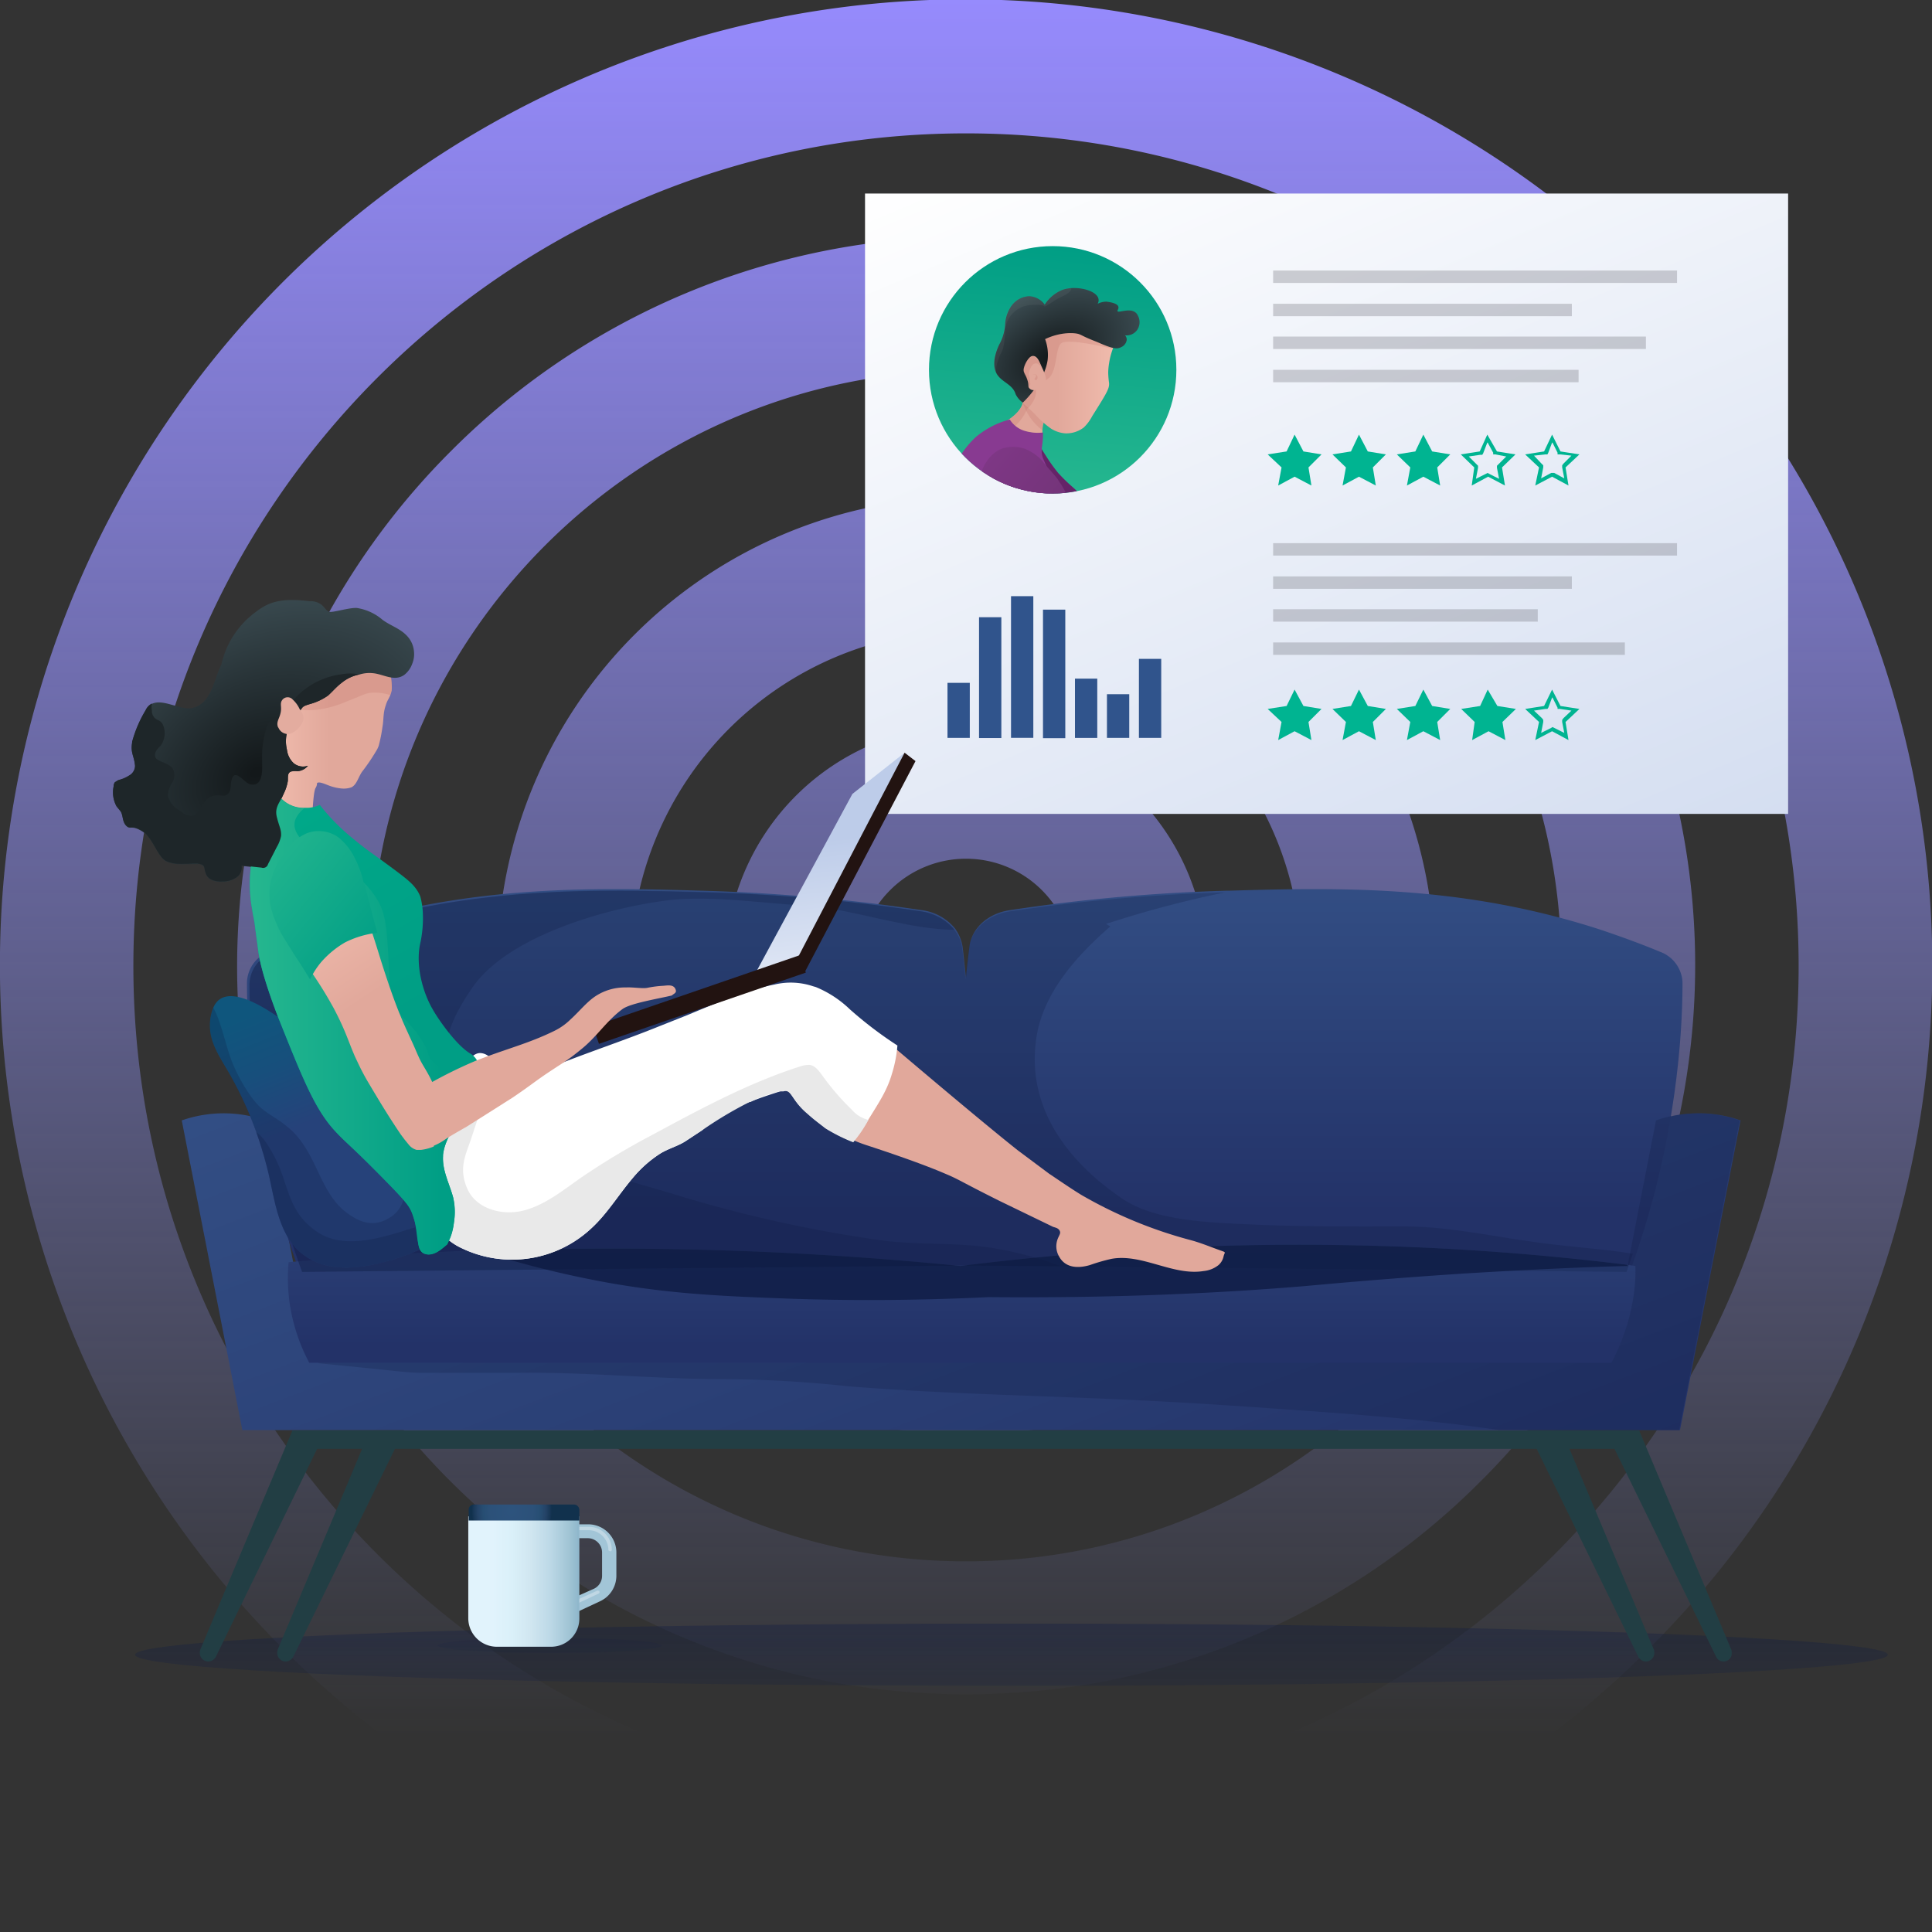 <svg xmlns="http://www.w3.org/2000/svg" xmlns:xlink="http://www.w3.org/1999/xlink" width="459.2" height="459.2" viewBox="0 0 459.2 459.2"><rect x="0" y="0" width="459.2" height="459.2" fill="#333333" stroke="none"/><defs><style>.e04a47b5-bfd3-4a95-a211-eae4ed3af298{fill:none;}.f51f2b50-7c68-4118-ac50-2b7bdf93f431{fill:url(#abacd39f-cd7d-460f-a335-b9b111c2d040);}.a59f9795-b938-49d2-8ac1-da5e575b3c3d{opacity:0.5;fill:url(#b75ba5ad-c834-4df1-abe7-142f01673289);}.a48013ca-a6f1-4686-bd1b-e5dce35b2913,.a59f9795-b938-49d2-8ac1-da5e575b3c3d,.a932196c-68d2-4c61-a0ba-85fffa6a9dc7,.aa7dd8f9-1630-463e-90db-5df0388fdea1,.aac8f242-9628-4b82-8f3c-c68d6fd7e16f,.ab57dc2d-20eb-4aa9-bdb7-908e08c8f2ec{isolation:isolate;}.ab57dc2d-20eb-4aa9-bdb7-908e08c8f2ec{opacity:0.2;fill:url(#a203fb33-1c53-4601-a376-21e8263f3186);}.ea6a700a-5bf3-42b5-a435-590ede52560f{fill:url(#eb7e5ee6-1d6e-42b5-8c53-5d322fb6751d);}.fca78966-f1ba-45d8-acd4-550ae81b167d{fill:url(#b38c9b38-aa10-40bd-a149-b3c1902d55ae);}.fa21289d-b9cd-43cb-a02d-aeb382da397b{clip-path:url(#b8672551-71bf-4342-96fe-b3023861a831);}.aac8f242-9628-4b82-8f3c-c68d6fd7e16f,.af0656b9-dbf9-4af4-a0cf-511073dcda01{fill:#652468;}.a0fd4342-ee7a-4217-ad48-b8b425f86196{fill:url(#eb70a4dd-a4ec-421b-8be3-2821a4889403);}.a48013ca-a6f1-4686-bd1b-e5dce35b2913{fill:#bb665c;opacity:0.2;}.ac0afa84-9a28-4fad-ab44-f83c644f4562{fill:url(#ab2e941b-f391-4399-830e-29391012fde9);}.aac8f242-9628-4b82-8f3c-c68d6fd7e16f{opacity:0.56;}.b9de80f3-5486-4e03-b7ab-f4da46647a6d{fill:url(#aa995e76-bd5c-462e-a0ca-f85adc6709f9);}.b1f07787-2ce5-4db7-865a-2e93d992732e{fill:url(#a08cf561-71c9-4047-bf2f-452bf11b6209);}.abfbb781-6ca2-43f9-9010-ed47f48784b5{fill:url(#f44d76c9-14e3-4e3d-9d23-a6771a1f86ca);}.aed5602e-062d-465e-9986-9f81d27b0965{opacity:0.05;}.baa53ba1-49ce-4505-aea0-d47137053222{fill:#fff;}.ebda7dde-0c16-4f15-a0bd-1aeaa2e15b84{fill:#e1a89b;}.b88012e6-fd38-4a97-9667-dab3768ec1c0{opacity:0.31;}.a26bd6f8-4572-4af7-bce6-00e9538dd32c{fill:#6a6b73;}.ec3792f7-d271-43df-9431-07777704a10d{fill:#00b491;}.b2971f25-2673-4430-8537-a8014768a217{fill:#30548c;}.e6195b3b-6afe-4850-ba08-81df5f586956{fill:url(#bec3cf21-5d0c-41f3-aab6-03bde764f89b);}.b5eb2580-5cf3-4f87-a2a5-88305e98a414{fill:url(#f3eacb32-528a-48fd-907c-50bccdc71d32);}.a932196c-68d2-4c61-a0ba-85fffa6a9dc7,.aa7dd8f9-1630-463e-90db-5df0388fdea1{fill:#0e1b42;}.aa7dd8f9-1630-463e-90db-5df0388fdea1{opacity:0.24;}.f6f8fd50-05ba-4905-85af-bfddccd6d9c9{fill:url(#b5f60d59-30dc-4a7e-a13e-84764b0108e4);}.a932196c-68d2-4c61-a0ba-85fffa6a9dc7{opacity:0.77;}.f798e3a4-b6a7-4c7b-a166-6525521bd8a3{fill:#223e44;}.fd2f5fbe-62e4-4b24-ae74-62b86640a9ef{fill:url(#aebdcdde-b05d-46f6-8c4e-061a0781c474);}.bb566492-cfee-43ff-92bf-44da06bcf089{fill:url(#e31aed8f-ec4e-417a-a01c-7a485290d4ba);}.a3c54e8e-3fe6-44a1-b496-94f75da6ead3{fill:#e9e9e9;}.fff0e857-f1e3-4ccc-badf-54a1153a5bd2{fill:url(#a222848c-8742-4c3c-a256-f7e33d162518);}.a69d00c3-fdb3-4f36-99a4-fbf8ba69d22a{fill:#221311;}.ff6e1fda-1ad9-4713-970d-1f5ff8c9d2a3{fill:url(#a0928997-e77a-4c8a-a089-f6f9449e248b);}.e63d63d4-4a9f-44e5-a747-c94628903f6a{fill:url(#f518b118-dbe0-41e7-8459-19c5339aad23);}.a8eac412-d0b9-4ad8-aedb-66ba42587d3d{fill:url(#e64ed93d-a8f5-464a-bddf-fc2315ab386a);}.a142839a-bfe7-4a31-adc1-4e2188db598e{fill:url(#abdd419d-70b7-4205-b942-7c9cdc777329);}.a6e44b28-1d94-4aca-894c-02da2d861e16{fill:url(#ab446ed3-3c26-4fe3-8856-f68951e3de74);}.a15aa792-b8de-4efe-82d7-645e36a11f28{fill:url(#e412c4be-880b-44c1-8ee3-7b237779af72);}.b77b3b31-e306-4de4-8145-2b2a7fedb487{fill:#1e2629;}.ec6805e8-da1d-4197-8239-7167db701df1{fill:#e3ac9f;}.f75177cf-10a3-42d4-9d0c-968b97bf13f8{fill:#a2c5d7;}.bcb50d9e-ed26-441f-8c86-5cb0026069f3{opacity:0.32;}.b423046c-b6fa-400e-acb5-7713b3657587{fill:url(#ab944f55-7ef5-49e5-bcbc-826f273df0b7);}.e6475116-29e6-423d-a279-f554107c8baa{fill:url(#e1f28255-5769-4889-a9d6-b6f2f95e006d);}</style><linearGradient id="abacd39f-cd7d-460f-a335-b9b111c2d040" x1="229.59" y1="-8.67" x2="229.59" y2="412.74" gradientUnits="userSpaceOnUse"><stop offset="0.01" stop-color="#978bff"/><stop offset="1" stop-color="#97a1ff" stop-opacity="0"/></linearGradient><linearGradient id="b75ba5ad-c834-4df1-abe7-142f01673289" x1="240.45" y1="370" x2="240.45" y2="422.67" gradientUnits="userSpaceOnUse"><stop offset="0" stop-color="#0e1b42"/><stop offset="1" stop-color="#0e1b42" stop-opacity="0"/></linearGradient><linearGradient id="a203fb33-1c53-4601-a376-21e8263f3186" x1="130.73" y1="-2464.74" x2="130.73" y2="-2481.78" gradientTransform="matrix(1, 0, 0, -1, 0, -2081.33)" xlink:href="#b75ba5ad-c834-4df1-abe7-142f01673289"/><linearGradient id="eb7e5ee6-1d6e-42b5-8c53-5d322fb6751d" x1="271.98" y1="-2098.13" x2="405.18" y2="-2414.82" gradientTransform="matrix(1, 0, 0, -1, 0, -2081.33)" gradientUnits="userSpaceOnUse"><stop offset="0" stop-color="#fff"/><stop offset="1" stop-color="#bdcce9"/></linearGradient><linearGradient id="b38c9b38-aa10-40bd-a149-b3c1902d55ae" x1="247.72" y1="-2198.59" x2="252.71" y2="-2139.94" gradientTransform="matrix(1, 0, 0, -1, 0, -2081.33)" gradientUnits="userSpaceOnUse"><stop offset="0" stop-color="#26b78f"/><stop offset="1" stop-color="#009e85"/></linearGradient><clipPath id="b8672551-71bf-4342-96fe-b3023861a831"><circle class="e04a47b5-bfd3-4a95-a211-eae4ed3af298" cx="250.2" cy="87.9" r="29.4"/></clipPath><linearGradient id="eb70a4dd-a4ec-421b-8be3-2821a4889403" x1="251.17" y1="-2188.06" x2="244.46" y2="-2180.83" gradientTransform="matrix(1, 0, 0, -1, 0, -2081.33)" gradientUnits="userSpaceOnUse"><stop offset="0.01" stop-color="#f8c5b6"/><stop offset="0.52" stop-color="#e1a89b"/></linearGradient><linearGradient id="ab2e941b-f391-4399-830e-29391012fde9" x1="231.17" y1="-2241.62" x2="239.14" y2="-2193.82" gradientTransform="matrix(1, 0, 0, -1, 0, -2081.33)" gradientUnits="userSpaceOnUse"><stop offset="0" stop-color="#6d3271"/><stop offset="1" stop-color="#883a91"/></linearGradient><linearGradient id="aa995e76-bd5c-462e-a0ca-f85adc6709f9" x1="272.71" y1="-2169.28" x2="231.39" y2="-2169.28" xlink:href="#eb70a4dd-a4ec-421b-8be3-2821a4889403"/><linearGradient id="a08cf561-71c9-4047-bf2f-452bf11b6209" x1="257.95" y1="-2213.97" x2="218.41" y2="-2179.74" xlink:href="#ab2e941b-f391-4399-830e-29391012fde9"/><radialGradient id="f44d76c9-14e3-4e3d-9d23-a6771a1f86ca" cx="1122.41" cy="-371.16" r="15.56" gradientTransform="matrix(0.51, 0.86, 1.35, -0.8, 178.7, -1177.54)" gradientUnits="userSpaceOnUse"><stop offset="0.02" stop-color="#13181a"/><stop offset="1" stop-color="#3c4d53"/></radialGradient><linearGradient id="bec3cf21-5d0c-41f3-aab6-03bde764f89b" x1="272.11" y1="-2479.68" x2="196.59" y2="-2282.45" gradientTransform="matrix(1, 0, 0, -1, 0, -2081.33)" gradientUnits="userSpaceOnUse"><stop offset="0" stop-color="#233268"/><stop offset="1" stop-color="#334f85"/></linearGradient><linearGradient id="f3eacb32-528a-48fd-907c-50bccdc71d32" x1="229.28" y1="-2387.5" x2="229.28" y2="-2288.28" gradientTransform="matrix(1, 0, 0, -1, 0, -2081.33)" gradientUnits="userSpaceOnUse"><stop offset="0.18" stop-color="#233268"/><stop offset="1" stop-color="#334f85"/></linearGradient><linearGradient id="b5f60d59-30dc-4a7e-a13e-84764b0108e4" x1="228.59" y1="-2401.39" x2="228.59" y2="-2346.72" xlink:href="#bec3cf21-5d0c-41f3-aab6-03bde764f89b"/><linearGradient id="aebdcdde-b05d-46f6-8c4e-061a0781c474" x1="78.13" y1="-2346.31" x2="67.03" y2="-2318.9" gradientTransform="matrix(1, 0, 0, -1, 0, -2081.33)" gradientUnits="userSpaceOnUse"><stop offset="0" stop-color="#26427a"/><stop offset="0.52" stop-color="#174f7c"/><stop offset="0.99" stop-color="#0f567d"/></linearGradient><linearGradient id="e31aed8f-ec4e-417a-a01c-7a485290d4ba" x1="-726.36" y1="-2963.01" x2="-728.85" y2="-2967.31" gradientTransform="translate(-136.2 -2081.3) rotate(180)" gradientUnits="userSpaceOnUse"><stop offset="0.42" stop-color="#e1a89b"/><stop offset="0.99" stop-color="#f8c5b6"/></linearGradient><linearGradient id="a222848c-8742-4c3c-a256-f7e33d162518" x1="-3455.48" y1="-1871.53" x2="-3458.12" y2="-1811.38" gradientTransform="matrix(1, -0.06, -0.06, -1, 3545.27, -1819.3)" xlink:href="#eb7e5ee6-1d6e-42b5-8c53-5d322fb6751d"/><linearGradient id="a0928997-e77a-4c8a-a089-f6f9449e248b" x1="-229.26" y1="-2257.63" x2="-193.95" y2="-2257.63" xlink:href="#e31aed8f-ec4e-417a-a01c-7a485290d4ba"/><radialGradient id="f518b118-dbe0-41e7-8459-19c5339aad23" cx="-2170.68" cy="-3481.78" r="57.95" gradientTransform="matrix(0.86, -0.5, -0.35, -0.61, 709.24, -3025.67)" xlink:href="#f44d76c9-14e3-4e3d-9d23-a6771a1f86ca"/><linearGradient id="e64ed93d-a8f5-464a-bddf-fc2315ab386a" x1="61.61" y1="-2275.06" x2="96.64" y2="-2334.56" gradientTransform="matrix(1, 0, 0, -1, 0, -2081.33)" gradientUnits="userSpaceOnUse"><stop offset="0" stop-color="#00a989"/><stop offset="0.85" stop-color="#009e85"/></linearGradient><linearGradient id="abdd419d-70b7-4205-b942-7c9cdc777329" x1="-1160.65" y1="-2324.58" x2="-1106.78" y2="-2324.58" gradientTransform="matrix(1, 0, 0, -1, 1220.02, -2081.33)" gradientUnits="userSpaceOnUse"><stop offset="0" stop-color="#26b78f"/><stop offset="0.85" stop-color="#009e85"/></linearGradient><linearGradient id="ab446ed3-3c26-4fe3-8856-f68951e3de74" x1="103.72" y1="-2342.13" x2="65.96" y2="-2285.05" gradientTransform="matrix(1, 0, 0, -1, 0, -2081.33)" xlink:href="#e31aed8f-ec4e-417a-a01c-7a485290d4ba"/><linearGradient id="e412c4be-880b-44c1-8ee3-7b237779af72" x1="59.13" y1="-2282.5" x2="96.28" y2="-2313.01" gradientTransform="matrix(1, 0, 0, -1, 0, -2081.33)" xlink:href="#abdd419d-70b7-4205-b942-7c9cdc777329"/><linearGradient id="ab944f55-7ef5-49e5-bcbc-826f273df0b7" x1="117.06" y1="4006.67" x2="137.35" y2="4006.67" gradientTransform="translate(0 -3630.7)" gradientUnits="userSpaceOnUse"><stop offset="0" stop-color="#e1f3fc"/><stop offset="0.23" stop-color="#daf0f9"/><stop offset="0.45" stop-color="#d0e6f0"/><stop offset="0.67" stop-color="#bdd9e7"/><stop offset="0.88" stop-color="#a3c6d6"/><stop offset="1" stop-color="#90b8cc"/></linearGradient><radialGradient id="e1f28255-5769-4889-a9d6-b6f2f95e006d" cx="121.64" cy="3416.58" r="9.51" gradientTransform="translate(0 -3364.9) scale(1 1.09)" gradientUnits="userSpaceOnUse"><stop offset="0" stop-color="#2d537d"/><stop offset="0.53" stop-color="#2c5179"/><stop offset="0.71" stop-color="#274e73"/><stop offset="0.85" stop-color="#244367"/><stop offset="0.96" stop-color="#183756"/><stop offset="1" stop-color="#11314d"/></radialGradient></defs><g id="f7aba6f1-01f2-461b-a794-b5f942264a69" data-name="Layer 2"><g id="ab59e910-6836-4f64-8d76-305609759a3d" data-name="Layer 1"><path class="f51f2b50-7c68-4118-ac50-2b7bdf93f431" d="M229.6,402.7A173,173,0,0,1,107.2,107.2,173.1,173.1,0,1,1,352,352,172,172,0,0,1,229.6,402.7Zm0-314.6c-78,0-141.5,63.5-141.5,141.5s63.5,141.5,141.5,141.5,141.5-63.5,141.5-141.5S307.6,88.1,229.6,88.1Zm0,371.1A229.8,229.8,0,0,1,18,140.2a229.5,229.5,0,0,1,373.9-73,229.3,229.3,0,0,1,0,324.7,228.9,228.9,0,0,1-162.3,67.3Zm0-427.5c-109.1,0-197.9,88.8-197.9,197.9s88.8,197.9,197.9,197.9,197.9-88.8,197.9-197.9S338.7,31.7,229.6,31.7Zm0,309.3A111.4,111.4,0,1,1,341,229.6,111.6,111.6,0,0,1,229.6,341Zm0-191.1a79.7,79.7,0,1,0,79.7,79.7A79.7,79.7,0,0,0,229.6,149.9Zm0,136.9a57.2,57.2,0,1,1,57.2-57.2A57.3,57.3,0,0,1,229.6,286.8Zm0-82.7a25.5,25.5,0,1,0,25.5,25.5A25.5,25.5,0,0,0,229.6,204.1Z"/><ellipse class="a59f9795-b938-49d2-8ac1-da5e575b3c3d" cx="240.4" cy="393.3" rx="208.3" ry="7.4"/><g id="f53d23bf-eb41-466c-91b5-9a88f6057419" data-name="a41a0164-5a36-478d-8723-ef83f1b9814d"><g id="a834a8d5-2bf2-4733-8fbd-88e866be6242" data-name="b21da93d-69f1-4a1d-bf4d-48c754f95ef2"><ellipse class="ab57dc2d-20eb-4aa9-bdb7-908e08c8f2ec" cx="130.7" cy="391.1" rx="26.6" ry="1.8"/><rect class="ea6a700a-5bf3-42b5-a435-590ede52560f" x="205.6" y="46" width="219.4" height="147.45"/><circle class="fca78966-f1ba-45d8-acd4-550ae81b167d" cx="250.2" cy="87.9" r="29.4"/><g class="fa21289d-b9cd-43cb-a02d-aeb382da397b"><path class="af0656b9-dbf9-4af4-a0cf-511073dcda01" d="M239.2,122.4a10.3,10.3,0,0,1-3.3-5.1,12.2,12.2,0,0,1-.1-3.3v-.2h0a9.4,9.4,0,0,1,.7-2.2c.5-.9,6.3-8.4,9.7-6.9.6.3.4.6,2.5,3.8a38.9,38.9,0,0,0,2.8,3.9,39.8,39.8,0,0,0,3.6,3.5,53.9,53.9,0,0,1,4,4.1,21.5,21.5,0,0,0-1.8,2.4c-.5.9-1,1.8-1.4,2.7l-2.7,5.3C251.9,129.9,243.8,126.9,239.2,122.4Z"/><path class="a0fd4342-ee7a-4217-ad48-b8b425f86196" d="M243.1,95.5s0,3-6.4,5.9l11.1,1.9a7.7,7.7,0,0,1,.3-3,4.2,4.2,0,0,1,1.2-2.4,3.5,3.5,0,0,1,2.3-.9Z"/><path class="a48013ca-a6f1-4686-bd1b-e5dce35b2913" d="M243.1,95.5v.2a13.5,13.5,0,0,0,4.7,6.6,6.4,6.4,0,0,1,.3-2,4.2,4.2,0,0,1,1.2-2.4,3.5,3.5,0,0,1,2.3-.9Z"/><path class="a48013ca-a6f1-4686-bd1b-e5dce35b2913" d="M239.4,100l1.3,1.8a12.7,12.7,0,0,0,3.9-5.8.4.4,0,0,0,.1-.3l-1.6-.2S243.1,97.6,239.4,100Z"/><path class="ac0afa84-9a28-4fad-ab44-f83c644f4562" d="M247.9,102.8a10.7,10.7,0,0,1-4.7-.5,6.3,6.3,0,0,1-3.2-2.6,20.9,20.9,0,0,0-8.1,4.2,22.7,22.7,0,0,0-3.7,4.5,4.4,4.4,0,0,0-.5.9,87.9,87.9,0,0,0-6.2,14.5,183,183,0,0,0-4.1,20.6c-2.1,19.3-.6,36.2,2.4,36.6a8.4,8.4,0,0,0,3.7-1.4l2.3-1.3c2.9-1.4,3.8-1.1,7.9-2.4a27,27,0,0,0,9-4.4,11.1,11.1,0,0,0,3.9-5.2c.6-2.1.3-3.6-.2-6.2,0,0-.9-6.1-1.4-12.6a33,33,0,0,1,0-7.7,23.4,23.4,0,0,1,2.1-6.3l1-1.8c1.5-2.7,1.7-9.8,1.7-9.8a60.5,60.5,0,0,0-.3-6.5,10.6,10.6,0,0,0-.2-2.3c-.4-3.1-1.9-4-1.7-6.3,0-.4.1-.8.2-1.7A22,22,0,0,0,247.9,102.8Z"/><path class="aac8f242-9628-4b82-8f3c-c68d6fd7e16f" d="M240.4,173.2a11.4,11.4,0,0,0,6.2-6.9,10.9,10.9,0,0,0-.2-6.2s-.9-6.1-1.4-12.6a33,33,0,0,1,0-7.7,23.4,23.4,0,0,1,2.1-6.3l1-1.8a14.9,14.9,0,0,0,1.6-7.2l-.2-2s-12.2-9-12.2-13.2c0-.2,0-.9-.2-1s-2.4,4.9-4,9.2a30.8,30.8,0,0,0,3.6,12.9c2.1,3.9,3.5,4.5,4.6,7.6,2,5.4-1,9.5-1.5,15.9A103.8,103.8,0,0,0,240.4,173.2Z"/><path class="b9de80f3-5486-4e03-b7ab-f4da46647a6d" d="M263.6,86.4a14.9,14.9,0,0,0-.2,2.1,19.5,19.5,0,0,0,.2,2.5c.1,1.3-.4,2.2-4,7.9a10.5,10.5,0,0,1-2,2.7,6.8,6.8,0,0,1-4.4,1.4,7.3,7.3,0,0,1-3.5-1.2,22.8,22.8,0,0,1-3.3-2.9,23,23,0,0,0-2.8-2.6c-3.1-2.9-3-8.3-3-9,0-7.6,7.7-15.2,12.9-14.4.6.1,2.3,1.2,5.9,3.3s1.7,1.4,4.6,3.3a1.8,1.8,0,0,1,.8.7C265.5,81.4,264.1,82.9,263.6,86.4Z"/><path class="a48013ca-a6f1-4686-bd1b-e5dce35b2913" d="M250.6,138.8c-.1-1.9,1.3-3,4.1-7,1.6-2.3,2.8-4.3,3.5-5.5l-4.3-7.3a14,14,0,0,1-1-1.6L237.5,124l2.5,3.8c1.9,2.8,3.8,5.6,5.8,8.3s3.9,5.4,6.1,8,2.2,2.6,3.4,3.8l1.7,1.9,1.9,1.7.8.7a5.7,5.7,0,0,0,5.3,1.3h.1a8.8,8.8,0,0,1-3.6-1c-3-1.5-3.2-3.6-7-8.4S250.7,140.4,250.6,138.8Z"/><path class="b1f07787-2ce5-4db7-865a-2e93d992732e" d="M246.1,136.7a110.6,110.6,0,0,1-7.7-9c-1.1-1.5-2-3-2-3s-.5-.9-.9-1.4a24,24,0,0,1-2.7-5.3c-.9-3.7,1-9.7,5.4-11.4a9.2,9.2,0,0,1,5.2,0,11.3,11.3,0,0,1,3.6,2.2,10.7,10.7,0,0,1,1.4,1.6c.1.1,2.5,2.8,3,3.5l.5.8.3.4,1.5,2.6c.6,1,2.2,3.9,4.3,8a30,30,0,0,1-11.9,11Z"/><path class="a48013ca-a6f1-4686-bd1b-e5dce35b2913" d="M264.5,82.9h.1l-13-6.3-7.3,6.1-3.6,6.5c.2,2.1.8,5.2,2.9,7.2l.7.6h.1c2.8-3.1,1.6-5.2,1.6-5.2a12,12,0,0,0,3.1-1.8c2.2-1.6,1.7-6.9,3-8.3S262.2,82.4,264.5,82.9Z"/><path class="abfbb781-6ca2-43f9-9010-ed47f48784b5" d="M260.8,81.3c-3.6-1.4-3.5-1.6-4.4-1.9s-4.2-.6-8,1.2a10.8,10.8,0,0,1,.6,5c-.8,5.4-5.9,10.1-5.9,10.1a5.5,5.5,0,0,1-1.7-2c-1-3.4-5.8-2.8-5-8.5a12.8,12.8,0,0,1,1.1-3.3,11.6,11.6,0,0,0,1.4-4.8c0-1.6,1.1-6.4,5.7-6.7a4.9,4.9,0,0,1,3.7,2,9,9,0,0,1,4.2-3.5c3.5-1.3,9.9.4,8.4,3.3a4.6,4.6,0,0,1,2.1-.5c.7.1,3.5.4,2.7,1.9s3.6-1.3,4.8,1.5a3.3,3.3,0,0,1-.2,3.3,3.1,3.1,0,0,1-2.9,1.3,1.5,1.5,0,0,1,.4,1.1,2.2,2.2,0,0,1-1.3,1.7C265.4,83.1,264.2,82.8,260.8,81.3Z"/><g class="aed5602e-062d-465e-9986-9f81d27b0965"><path class="baa53ba1-49ce-4505-aea0-d47137053222" d="M248.8,82.7h0Z"/><path class="baa53ba1-49ce-4505-aea0-d47137053222" d="M236.8,87.3a11.7,11.7,0,0,1,1.1-3.3c.8-1.2,1-4.4,1-5.5a6.5,6.5,0,0,1,6.1-6c2-.1,2.9,0,3.2.3s2.3-1.5,4.4-2.4,3.3-2.8-.2-1.5a9,9,0,0,0-4.2,3.5,4.9,4.9,0,0,0-3.6-2c-4.7.3-5.8,5.1-5.8,6.7a13.2,13.2,0,0,1-1.3,4.8,10.1,10.1,0,0,0-1.2,3.3,5.3,5.3,0,0,0,.5,3.5A6.6,6.6,0,0,1,236.8,87.3Z"/></g><path class="ebda7dde-0c16-4f15-a0bd-1aeaa2e15b84" d="M248.4,91.3c-.7,1.2-2.7,1.8-3.5,1.2s-.2-.7-.7-2.2-.9-1.6-.9-2.4,1.1-3.3,2.2-3.3,1.5,1.3,2.1,2.6S249,90.1,248.4,91.3Z"/><path class="a48013ca-a6f1-4686-bd1b-e5dce35b2913" d="M246,86.4c1-.3,1.9,1.5,1.9,1.5h0l-.3-.6c-.6-1.3-1.2-2.6-2.1-2.6s-2.3,1.8-2.2,3.3.4.9.9,2.4a16.5,16.5,0,0,1,.4,1.7c.7-.3-.1-3.2-.1-3.2S244.9,86.6,246,86.4Z"/><path class="a48013ca-a6f1-4686-bd1b-e5dce35b2913" d="M245.5,88.9h0s.8,0,1,.4.1.2.1.4a.6.6,0,0,1-.1.4.2.2,0,0,1-.2.2c-.1.1-.3,0-.4-.1s.2-.4.3-.7S246.3,89.1,245.5,88.9Z"/></g><g class="b88012e6-fd38-4a97-9667-dab3768ec1c0"><rect class="a26bd6f8-4572-4af7-bce6-00e9538dd32c" x="302.6" y="64.3" width="96" height="2.95"/><rect class="a26bd6f8-4572-4af7-bce6-00e9538dd32c" x="302.6" y="72.2" width="71" height="2.95"/><rect class="a26bd6f8-4572-4af7-bce6-00e9538dd32c" x="302.6" y="80" width="88.6" height="2.95"/><rect class="a26bd6f8-4572-4af7-bce6-00e9538dd32c" x="302.6" y="87.9" width="72.6" height="2.95"/></g><polygon class="ec3792f7-d271-43df-9431-07777704a10d" points="307.7 103.3 309.8 107.3 314.1 108 311 111.1 311.7 115.4 307.7 113.3 303.8 115.4 304.6 111.1 301.3 108 305.8 107.3 307.7 103.3"/><polygon class="ec3792f7-d271-43df-9431-07777704a10d" points="323 103.3 325.1 107.3 329.4 108 326.3 111.1 327 115.4 323 113.3 319.1 115.4 319.9 111.1 316.7 108 321.1 107.3 323 103.3"/><polygon class="ec3792f7-d271-43df-9431-07777704a10d" points="338.3 103.3 340.4 107.3 344.7 108 341.6 111.1 342.3 115.4 338.3 113.3 334.4 115.4 335.2 111.1 332 108 336.4 107.3 338.3 103.3"/><path class="ec3792f7-d271-43df-9431-07777704a10d" d="M353.6,105.2l1.3,2.4v.4h.5l2.6.5-1.9,1.9-.3.3v.5l.5,2.6-2.4-1.2-.3-.2-.4.2-2.4,1.2.5-2.6v-.5l-.3-.3-1.9-1.9,2.7-.4h.5l.2-.3,1-2.6m0-1.9-1.8,4-4.5.7,3.2,3.1-.6,4.3,3.9-2.1,4,2.1-.7-4.3,3.2-3.1-4.4-.7-2.3-4Z"/><path class="ec3792f7-d271-43df-9431-07777704a10d" d="M369,105.2l1.2,2.4v.4h.6l2.7.3-1.9,1.9-.3.4v.5l.5,2.6-2.4-1.3h-.7l-2.4,1.3.5-2.6v-.5l-.4-.4-1.8-1.9,2.7-.3h.5l.2-.4.9-2.4m0-1.9-1.9,4-4.5.7,3.3,3.1-.9,4.3,4-2.1,3.9,2.1-.7-4.3,3.3-3.1-4.5-.7-2-4Z"/><g class="b88012e6-fd38-4a97-9667-dab3768ec1c0"><rect class="a26bd6f8-4572-4af7-bce6-00e9538dd32c" x="302.6" y="129.1" width="96" height="2.95"/><rect class="a26bd6f8-4572-4af7-bce6-00e9538dd32c" x="302.6" y="137" width="71" height="2.95"/><rect class="a26bd6f8-4572-4af7-bce6-00e9538dd32c" x="302.6" y="144.8" width="62.9" height="2.95"/><rect class="a26bd6f8-4572-4af7-bce6-00e9538dd32c" x="302.6" y="152.7" width="83.6" height="2.95"/></g><polygon class="ec3792f7-d271-43df-9431-07777704a10d" points="307.7 163.9 309.8 167.8 314.1 168.5 311 171.6 311.7 175.9 307.7 173.8 303.8 175.9 304.6 171.6 301.3 168.5 305.8 167.8 307.7 163.9"/><polygon class="ec3792f7-d271-43df-9431-07777704a10d" points="323 163.9 325.1 167.8 329.4 168.5 326.3 171.6 327 175.9 323 173.8 319.1 175.9 319.9 171.6 316.7 168.5 321.1 167.8 323 163.9"/><polygon class="ec3792f7-d271-43df-9431-07777704a10d" points="338.3 163.9 340.4 167.8 344.7 168.5 341.6 171.6 342.3 175.9 338.3 173.8 334.4 175.9 335.2 171.6 332 168.5 336.4 167.8 338.3 163.9"/><path class="ec3792f7-d271-43df-9431-07777704a10d" d="M353.6,163.9l-1.8,3.9-4.5.7,3.2,3.1-.6,4.3,3.9-2.1,4,2.1-.7-4.3,3.2-3.1-4.4-.7-2.3-3.9Z"/><path class="ec3792f7-d271-43df-9431-07777704a10d" d="M369,165.8l1.2,2.4v.3h.6l2.7.4-1.9,1.8-.3.4v.5l.5,2.6-2.4-1.2-.4-.2-.3.2-2.4,1.2.5-2.6v-.5l-.3-.4-1.9-1.8,2.7-.4h.5l.2-.3.9-2.4m0-1.9-1.9,3.9-4.5.7,3.3,3.1-.9,4.3,4-2.1,3.9,2.1-.7-4.3,3.3-3.1-4.5-.7-2-3.9Z"/><rect class="b2971f25-2673-4430-8537-a8014768a217" x="240.3" y="141.7" width="5.3" height="33.67"/><rect class="b2971f25-2673-4430-8537-a8014768a217" x="232.7" y="146.7" width="5.3" height="28.72"/><rect class="b2971f25-2673-4430-8537-a8014768a217" x="225.2" y="162.3" width="5.3" height="13.08"/><rect class="b2971f25-2673-4430-8537-a8014768a217" x="247.9" y="144.9" width="5.3" height="30.55"/><rect class="b2971f25-2673-4430-8537-a8014768a217" x="255.5" y="161.3" width="5.3" height="14.09"/><rect class="b2971f25-2673-4430-8537-a8014768a217" x="263.1" y="165" width="5.3" height="10.38"/><rect class="b2971f25-2673-4430-8537-a8014768a217" x="270.7" y="156.6" width="5.3" height="18.78"/><path class="e6195b3b-6afe-4850-ba08-81df5f586956" d="M43.2,266.3l14.4,73.6H399.3l14.4-73.6a29.6,29.6,0,0,0-12.2-1.6,27.8,27.8,0,0,0-7.6,1.6q-5.7,28.5-11.2,56.8H74.2L63.1,266.3a30.2,30.2,0,0,0-19.9,0Z"/><path class="b5eb2580-5cf3-4f87-a2a5-88305e98a414" d="M58.7,233.5q0,6.9.6,14.4a206.8,206.8,0,0,0,11.9,54.4l156-1.4H232l20.3.2,135.1,1.2,1.5-4.3a208.7,208.7,0,0,0,10.4-50.1q.6-7.5.6-14.4a8.1,8.1,0,0,0-5.4-7.3c-3.8-1.6-8.4-3.3-13.7-5.1-32.7-10.7-61.5-10.2-88.7-9.4h-.5a421.2,421.2,0,0,0-51.4,4.6c-5.3.7-9.3,4.3-9.8,8.8-.3,2.4-.6,4.8-.8,7.3-.3-2.5-.5-4.9-.8-7.3a10,10,0,0,0-1.8-4.4,12.2,12.2,0,0,0-8.1-4.4,432.7,432.7,0,0,0-52.1-4.6c-27.3-.8-56.2-1.3-89,9.4-5.3,1.8-10,3.5-13.8,5.1A8,8,0,0,0,58.7,233.5Z"/><path class="aa7dd8f9-1630-463e-90db-5df0388fdea1" d="M413.5,266.3l-14.4,73.6H356.3c-19.1-2.8-38.5-4.1-63.6-5.8-36.7-2.5-60.7-2.2-91.1-4.6a286.1,286.1,0,0,0-29.3-1.7c-16.4,0-32.5-1.7-48.9-1.5H100c-3,0-8.1-.7-13.4-1.2L75.5,324l3.5-.9H382.5l11.1-56.8a29.3,29.3,0,0,1,7.7-1.6A29.8,29.8,0,0,1,413.5,266.3Z"/><path class="f6f8fd50-05ba-4905-85af-bfddccd6d9c9" d="M69.1,311.3a43.9,43.9,0,0,0,4.4,12.6H383a50.3,50.3,0,0,0,3.5-8.3,40.7,40.7,0,0,0,1.3-5,39.9,39.9,0,0,0,.9-9.7l-2.1-.3a630.2,630.2,0,0,0-64.2-4.6,642.9,642.9,0,0,0-94.1,4.9,829.7,829.7,0,0,0-89.2-4.1c-8.5,0-16.8.2-25,.5h-3.3c-14.8.6-28.9,1.5-42.2,2.7A42.1,42.1,0,0,0,69.1,311.3Z"/><path class="a932196c-68d2-4c61-a0ba-85fffa6a9dc7" d="M114.1,297.3a239.4,239.4,0,0,0,31.1,7.7c15.6,2.7,27.5,3.1,43.3,3.7,12.1.4,27.9.5,46.5-.4,33,.3,57.9-1.2,74.9-2.6,7.7-.7,19.8-1.8,37.9-3,16.6-1,30.2-1.6,39.2-1.8l-.4-.3a630.2,630.2,0,0,0-64.2-4.6,642.9,642.9,0,0,0-94.1,4.9,829.7,829.7,0,0,0-89.2-4.1C130.6,296.8,122.3,297,114.1,297.3Z"/><rect class="f798e3a4-b6a7-4c7b-a166-6525521bd8a3" x="70.6" y="340" width="319" height="4.37"/><path class="f798e3a4-b6a7-4c7b-a166-6525521bd8a3" d="M409.7,394.9h0a1.9,1.9,0,0,0,1.9-2,2.2,2.2,0,0,0-.1-.8L389.6,340h-8l26.3,53.8A1.9,1.9,0,0,0,409.7,394.9Z"/><path class="f798e3a4-b6a7-4c7b-a166-6525521bd8a3" d="M391.2,394.9h0a2,2,0,0,0,2-2,2.2,2.2,0,0,0-.1-.8L371.2,340h-8.1l26.3,53.8A2.1,2.1,0,0,0,391.2,394.9Z"/><path class="f798e3a4-b6a7-4c7b-a166-6525521bd8a3" d="M49.5,394.9h0a2,2,0,0,1-2-2,2.2,2.2,0,0,1,.1-.8L69.5,340h8L51.3,393.8A2.1,2.1,0,0,1,49.5,394.9Z"/><path class="f798e3a4-b6a7-4c7b-a166-6525521bd8a3" d="M67.9,394.9h0a2,2,0,0,1-2-2,2.2,2.2,0,0,1,.1-.8L87.9,340H96L69.7,393.8A2.1,2.1,0,0,1,67.9,394.9Z"/><path class="aa7dd8f9-1630-463e-90db-5df0388fdea1" d="M59.3,233.8c0,4.6.2,9.3.6,14.3a206.2,206.2,0,0,0,11.9,54.2l155.3-1.5h4.8l154.7,1.5,1.5-4.3c-7.9-1.3-16.3-1.7-24.1-2.9-10.2-1.4-19.9-3.6-30.5-3.6s-22.9.1-34.4-.4-24.5-.8-32.5-6.3c-14.2-9.7-22.8-22.9-20.2-38.6,1.7-10.2,9.3-18.9,17.5-26l-1-.6a256.6,256.6,0,0,1,28.3-7.5,436.8,436.8,0,0,0-51.1,4.5c-5.3.8-9.3,4.3-9.8,8.8-.3,2.3-.6,4.8-.8,7.3-.3-2.5-.5-5-.8-7.3-.6-4.5-4.6-8-9.8-8.8a409.9,409.9,0,0,0-51.9-4.5c-27.2-.8-56-1.3-88.6,9.3-5.4,1.8-10,3.5-13.7,5.1A8.1,8.1,0,0,0,59.3,233.8Z"/><path class="aa7dd8f9-1630-463e-90db-5df0388fdea1" d="M59.3,233.8c0,4.6.2,9.3.6,14.3a206.2,206.2,0,0,0,11.9,54.2l155.3-1.5h4.8l20.3.2a82.7,82.7,0,0,0-15.3-4.2c-8.7-1.6-17.8-.8-26.7-1.9a315.8,315.8,0,0,1-50.8-11.3c-12.2-3.6-24.6-6.9-36.6-10.8-6.8-2.2-9.9-6.8-13.7-12-6.3-8.9-2.6-17.7,3.2-26.1,8.1-11.8,30.7-18.7,46.3-20.7,10.2-1.2,21.8.6,32.1,1.2,11.8.7,24.5,5.7,36.2,5.8a12.6,12.6,0,0,0-8-4.4A429.4,429.4,0,0,0,167,212c-27.2-.7-56-1.3-88.6,9.4-5.3,1.8-10,3.5-13.7,5.1A8.1,8.1,0,0,0,59.3,233.8Z"/><path class="fd2f5fbe-62e4-4b24-ae74-62b86640a9ef" d="M49.9,243.9c0,3.7,2.1,7,4,10.2A88.2,88.2,0,0,1,64,279.7c1.4,6.4,2.4,13.5,7.2,17.8,6.8,6,17.2,3.8,25.7.7,5.3-2,11.4-5.5,11.4-11.1-.1-3.7-2.7-6.6-5.3-9.3L76.6,250.5a80.4,80.4,0,0,0-7.5-6.6c-6.8-5.2-15.8-10.5-18.4-4.4A11.1,11.1,0,0,0,49.9,243.9Z"/><path class="aa7dd8f9-1630-463e-90db-5df0388fdea1" d="M49.9,243.9c0,3.7,2.1,7,4,10.2a92.9,92.9,0,0,1,7,15A98.8,98.8,0,0,1,64,279.7c1.4,6.4,2.4,13.5,7.2,17.8,6.8,6,17.2,3.8,25.7.7,4.2-1.6,8.9-4.1,10.7-7.8a9.8,9.8,0,0,0,.7-3.3c-.1-3.7-2.7-6.6-5.3-9.3L76.6,250.5a80.4,80.4,0,0,0-7.5-6.6L75.4,254a60.9,60.9,0,0,0,7.4,10.1c3.6,3.8,8.2,6.6,11.2,10.9s3.4,11.1-.9,14.1-7.9,1.3-11-1.1-4.9-6.1-6.6-9.7-3.5-7.2-6.4-9.8-4.9-3.3-7.1-5.2-5.2-6.8-6.8-10.8-2.5-9.3-4.5-13A11.1,11.1,0,0,0,49.9,243.9Z"/><path class="aa7dd8f9-1630-463e-90db-5df0388fdea1" d="M60.9,269.1A98.8,98.8,0,0,1,64,279.7c1.4,6.4,2.4,13.5,7.2,17.8,6.8,6,17.2,3.8,25.7.7,4.2-1.6,8.9-4.1,10.7-7.8a42.5,42.5,0,0,0-11.8,2.2c-6.8,2.1-14.6,4.1-20.4.2s-6.6-8.9-8.5-14.1C65.8,275.6,63,270.3,60.9,269.1Z"/><path class="bb566492-cfee-43ff-92bf-44da06bcf089" d="M249.4,279c.8.5,4.5,3.1,7.6,5a105.8,105.8,0,0,0,25.8,10.7c2.3.6,4.5,1.5,6.7,2.3s1.6.4,1.3,1.7a3.7,3.7,0,0,1-1.2,2,6.7,6.7,0,0,1-3.5,1.4c-7.3,1.2-14.6-4.2-21.9-2.9a44.4,44.4,0,0,0-5.2,1.5c-2.8.8-5.8.7-7.3-2.1a4.8,4.8,0,0,1-.5-3.5c.3-1.3,1-1.8.7-2.5s-1-.8-1.6-1l-12.8-6.2c-9.8-4.9-9.4-5-13-6.5-6.5-2.8-17-6.2-18.2-6.6a35.2,35.2,0,0,1-11.3-6,24.3,24.3,0,0,0,8-7.3,24.1,24.1,0,0,0,3.7-15c17,14.5,30,25.3,35.2,29.4Z"/><path class="baa53ba1-49ce-4505-aea0-d47137053222" d="M92.1,267.9a16.8,16.8,0,0,1,2.4,2.9l.2.3c3.2,4.8,4.6,11,6.9,16.3l.3.6a6.1,6.1,0,0,0,.5,1.2c0,.1.1.1.1.2a14.8,14.8,0,0,0,7.3,7.3,27.6,27.6,0,0,0,30.8-4.8c3.7-3.4,6.4-7.9,9.7-11.8a28.5,28.5,0,0,1,6.6-5.9c2.1-1.3,4.4-1.8,6.4-3.2l3.5-2.3,1.9-1.7a41.3,41.3,0,0,1,9.5-5.1h.1c1.6-.7,4.6-1.7,6.8-2.4l.6-.2h.5c2-.6,1.8,2.1,5.8,5.4,1.3,1.2,2.8,2.3,4.2,3.4a40.7,40.7,0,0,0,6.6,3.3c.9-1.3,2.2-3.1,3.6-5.3,2.8-4.5,4.5-7.1,5.6-10.9a30.5,30.5,0,0,0,1.3-6.7,93.5,93.5,0,0,1-11.3-8.6,25.8,25.8,0,0,0-8.1-5.3l-.7-.2a16.6,16.6,0,0,0-9.1-.4c-6.3,1.2-13.1,4.1-20.8,7.3l-6.8,2.7c-8.4,3.4-17,6.2-25.4,9.6-4.1,1.7-6.2,2.7-9,2-4.4-1.1-4.7-5-7.8-5.3s-5.9,6.7-14,13A33.9,33.9,0,0,1,92.1,267.9Z"/><path class="a3c54e8e-3fe6-44a1-b496-94f75da6ead3" d="M94.7,271.1c3.2,4.8,4.6,11,6.9,16.3l.3.6a4.3,4.3,0,0,0,.5,1.2c0,.1.1.1.1.2a14.8,14.8,0,0,0,7.3,7.3,27.6,27.6,0,0,0,30.8-4.8c3.7-3.4,6.4-7.9,9.7-11.8a28.5,28.5,0,0,1,6.6-5.9c2.1-1.3,4.4-1.8,6.4-3.2l3.5-2.3a92.7,92.7,0,0,1,11.4-6.8h.2a30.6,30.6,0,0,1,6.8-2.5h1c2-.6,1.8,2.1,5.8,5.4,1.3,1.2,2.8,2.3,4.2,3.4a40.7,40.7,0,0,0,6.6,3.3,31,31,0,0,0,3.6-5.3l-.6-.2a7.4,7.4,0,0,1-3.3-2.2,59.8,59.8,0,0,1-7-8.1c-.8-1.1-1.7-2.4-3.1-2.6a6.9,6.9,0,0,0-2,.3c-12.3,3.9-23.8,10.1-35.1,16.2a173,173,0,0,0-16.6,9.9c-4.4,3-8.6,6.6-13.8,8.1s-11.6-.1-13.8-5-.4-8.1.9-12l5.7-17.3c-2.2.4-4.1,1.9-5.8,3.4L95.8,270.1A5.2,5.2,0,0,0,94.7,271.1Z"/><path class="fff0e857-f1e3-4ccc-badf-54a1153a5bd2" d="M214.9,179l-12.3,9.7-23.2,42.9,10.8-2.1Z"/><rect class="a69d00c3-fdb3-4f36-99a4-fbf8ba69d22a" x="140.1" y="235.5" width="52" height="4.38" transform="translate(-68.2 66.9) rotate(-19)"/><path class="a69d00c3-fdb3-4f36-99a4-fbf8ba69d22a" d="M217.6,180.9l-26.4,50.3-2.2-2.4,26-49.9Z"/><path class="ff6e1fda-1ad9-4713-970d-1f5ff8c9d2a3" d="M57.8,168.9c-.1,2.4.9,4.4,1.7,6.5a10.7,10.7,0,0,0,1.3,3.1,4.4,4.4,0,0,0,.8,1.1,12.7,12.7,0,0,0,2.7,1.8,11.6,11.6,0,0,1,.7,3.1,8.1,8.1,0,0,1-2.1,4.9l5,6.5c1.4,1.7,6.1,8.5,7.6,8.1s.4-3.2.1-4.3a11.3,11.3,0,0,0-.8-1.9,15.9,15.9,0,0,1-.6-3s.2-6.5.8-7.5.1-1.2.6-1.3,1.3.2,2.3.6a11.6,11.6,0,0,0,3.2.8,5.4,5.4,0,0,0,2.5-.3c1.2-.7,1.5-2.2,2.4-3.6a47.8,47.8,0,0,0,3.7-5.5l.3-.7a35.8,35.8,0,0,0,.9-4.5c.2-1.1.2-2,.3-2.9a9.5,9.5,0,0,1,.5-2.3c.4-1.4,1-1.7,1.4-3.5a13.5,13.5,0,0,0-.6-4.9c-.4-1.3-.4-3.2-1.7-5a8.7,8.7,0,0,0-3-3.3c-3-1.6-5.4-2.7-9.9-2.2A20.6,20.6,0,0,0,66.7,153a31.7,31.7,0,0,0-6.6,8.9A19.3,19.3,0,0,0,57.8,168.9Z"/><path class="a48013ca-a6f1-4686-bd1b-e5dce35b2913" d="M71.6,168.7a16.9,16.9,0,0,0,5-.2,26.9,26.9,0,0,0,6.1-1.9c3.2-1.2,3.6-1.6,5.1-1.9a11.7,11.7,0,0,1,4.9.5,3.6,3.6,0,0,0,.4-1.1,10.2,10.2,0,0,0-.6-4.9,22.6,22.6,0,0,0-1.1-4.3,4.7,4.7,0,0,0-1.7-.1,15.2,15.2,0,0,0-5,1.5,49.9,49.9,0,0,0-8.6,5.1,8.6,8.6,0,0,0-3.1,2.9A10.3,10.3,0,0,0,71.6,168.7Z"/><path class="e63d63d4-4a9f-44e5-a747-c94628903f6a" d="M98,157.7a5.8,5.8,0,0,1-1.9,2.7c-2.4,1.7-5-.2-7.5-.4a8,8,0,0,0-3.1.3,9.5,9.5,0,0,0-4.3,2c-1.2.9-2.1,2-3.2,3a13.5,13.5,0,0,1-4.2,2c-2,.6-1.8.6-2.8,2.2l-2.4,3.4a8.7,8.7,0,0,0-.4,5.3,5.2,5.2,0,0,0,1.6,3.2,3.5,3.5,0,0,0,3.4.6,3.4,3.4,0,0,1-2.5,1.3,3.8,3.8,0,0,0-1.5.1c-1,.3-.7,1.5-.8,2.3a10.6,10.6,0,0,1-1,3c-.8,2-2.2,3.1-1.6,5.5s1.1,3,1,4.5a8.2,8.2,0,0,1-1,2.6l-2.1,4.1a1.3,1.3,0,0,1-1.6.9H62l-4.6-.5a2.8,2.8,0,0,1-1.3,2.9,5.7,5.7,0,0,1-3.2.9c-1.5.1-3.3-.3-3.9-1.7s-.2-1.8-.9-2.2a1.4,1.4,0,0,0-1.2-.3c-2.5-.1-5.1.4-7.3-.6s-3.2-5.6-5.8-7.2-2.8-.3-3.8-1.3-.7-2.6-1.4-3.5l-.9-1.1a6.9,6.9,0,0,1-.7-4.7,1.9,1.9,0,0,1,.3-1l.8-.5a8.5,8.5,0,0,0,2.6-1.1,2.7,2.7,0,0,0,1.4-2.3c-.2-2.4-1.1-3-.7-5.5v-.2a29.2,29.2,0,0,1,3.2-7.5,3.3,3.3,0,0,1,1.5-1.6c2.6-1.3,6.7,1.5,9.5,1,4.7-1,5.2-6.8,7-10.3a21.2,21.2,0,0,1,8.4-12.7,14,14,0,0,1,2.6-1.6c3.1-1.4,6.6-1.2,10-.8a4.2,4.2,0,0,1,2.9.9c.6.5,1,1.3,1.7,1.6s4.7-1,6.6-.9a12.2,12.2,0,0,1,6.1,2.8c1.7,1.3,4,2,5.6,3.6a6.1,6.1,0,0,1,1.9,4A5.8,5.8,0,0,1,98,157.7Z"/><path class="a8eac412-d0b9-4ad8-aedb-66ba42587d3d" d="M59.6,213.9c0,.2.2,1.5.5,3.3l.4,2.1c.3,2.5.5,3.7.9,6.8.7,5.6,4.8,15.9,4.8,15.9,5.8,14.5,8.7,21.8,13.6,27,2.2,2.4,3.7,3.4,10.7,10.5s7,7.4,7.9,10.2.5,7.3,2.3,8.2,3.9-.7,5.6-2.1a17,17,0,0,0,1.6-5.3,14.6,14.6,0,0,0-.2-5.9c-.9-3.3-2.6-6.4-2.4-9.8v-.3c.3-2.9,2-5.6,3.5-8.2a52.4,52.4,0,0,0,4.4-10.3l.3-.7a4.3,4.3,0,0,0,.2-2.5,4.4,4.4,0,0,0-2.1-2.5c-3.3-2.1-7.4-8-8.7-10.3-2.3-3.9-4.1-10.1-3.1-15.4a28,28,0,0,0,.7-7.6,17.6,17.6,0,0,0-.6-3.9c-.9-2.3-2.6-3.7-5.1-5.6-5.7-4.3-7.2-5.1-10.8-8.1a49.7,49.7,0,0,1-8-8.1h0a7.1,7.1,0,0,1-3.2.7h-.5a7.3,7.3,0,0,1-6.6-3.8c-.5,1-5,9.7-6,17.3A32.9,32.9,0,0,0,59.6,213.9Z"/><path class="a142839a-bfe7-4a31-adc1-4e2188db598e" d="M59.6,213.9c0,.2.2,1.5.5,3.3l.4,2.1c.3,2.5.5,3.7.9,6.8.7,5.6,4.8,15.9,4.8,15.9,5.8,14.5,8.7,21.8,13.6,27,2.2,2.4,3.7,3.4,10.7,10.5s7,7.4,7.9,10.2c1.4,4.5.4,7.3,2.3,8.2s4-.6,5.2-1.9,1.8-3.5,2-5.5a16.7,16.7,0,0,0-.2-5.9c-.9-3.3-2.6-6.4-2.4-9.8v-.3c.3-2.9,2-5.6,3.5-8.2a52.4,52.4,0,0,0,4.4-10.3c-2.9.1-6.8-.2-9.5-2.8s-1.2-2.1-3-5.2c-3.5-5.9-6.2-6.2-7.7-10.4-.8-1.9-.2-1.9-.6-8.2-.4-7.9-.6-11.8-2.5-15.2a22.7,22.7,0,0,0-8-8c-1.7-1-1.7-.7-3.8-1.9s-8.3-4.8-8.1-8.4c0-.7.3-2.1,2.3-3.8a7.7,7.7,0,0,1-3.6-.9,6.5,6.5,0,0,1-3-2.9c-.5,1-5,9.7-6,17.3A33,33,0,0,0,59.6,213.9Z"/><path class="a6e44b28-1d94-4aca-894c-02da2d861e16" d="M103.1,272.5a11.1,11.1,0,0,1-3,.8H99a3.6,3.6,0,0,1-1.9-1.3l-.9-1.1-.9-1.2c-3.2-4.7-5.6-8.8-7.4-11.8s-2.4-4.4-3.5-6.7c-1.7-3.9-2.2-6.1-5.1-11.6-7.7-14-12.6-15.6-13.3-23.9a25,25,0,0,1,3.2-13.1,5.2,5.2,0,0,1,3.1-2.9c1.9-.4,3.8.8,5,1.7a17.5,17.5,0,0,1,5.6,6.5c1.8,3.4,3.9,8.2,7.3,19.3,0,0,2.5,8.2,4.8,13.8l.7,1.7.8,1.8,1.1,2.4c1.3,2.8,1.3,3,2.1,4.7s1.7,2.8,2.9,5.3,1.1,2.6,1.4,3.3Z"/><path class="ebda7dde-0c16-4f15-a0bd-1aeaa2e15b84" d="M98.9,262h0c.1,0,.1,0,.1-.1s.5-1.8.9-3.1a105.7,105.7,0,0,1,13-6.6c7.3-2.9,12.6-4.1,18.9-7.2a14.6,14.6,0,0,0,3.8-2.7c2.1-1.9,3.8-4.1,5.9-5.5a12.7,12.7,0,0,1,7.3-2.1c1.6-.1,3.8.3,5,.1a26,26,0,0,1,3.9-.5c1.1-.1,2.3-.3,2.8.7s-.3,1.1-.8,1.6c-2.8.7-9.7,1.8-11.7,3.2-3.8,2.8-6,6.4-9.5,9.3s-4.7,3.5-7.1,5.1c-4,2.6-5,3.6-9.6,6.7l-10.9,6.9c-.7.4-3.9,2.2-5.2,3.1a12.7,12.7,0,0,1-3.7,1.8,2.8,2.8,0,0,1-1.3.3Z"/><path class="a15aa792-b8de-4efe-82d7-645e36a11f28" d="M82,224a22.6,22.6,0,0,0-5.6,4.6,18.8,18.8,0,0,0-2.7,4.2c-1.4-2.3-2.6-4.2-3.5-5.5l-2.5-4a26.3,26.3,0,0,1-2.7-5.6,14.9,14.9,0,0,1-.9-6.6,15.7,15.7,0,0,1,2.9-7.5,12.4,12.4,0,0,1,5.8-5.5,8,8,0,0,1,7.6.9,14.3,14.3,0,0,1,3.8,4.7,24.7,24.7,0,0,1,2.2,5.9c.4,1.3.8,2.6,1.8,6.6.6,2.3,1.1,4.2,1.5,5.5A22.9,22.9,0,0,0,82,224Z"/><path class="b77b3b31-e306-4de4-8145-2b2a7fedb487" d="M85.5,160.3a9.5,9.5,0,0,0-4.3,2c-1.2.9-2.1,2-3.2,3a13.5,13.5,0,0,1-4.2,2c-2,.6-1.8.6-2.8,2.2l-2.4,3.4a8.7,8.7,0,0,0-.4,5.3,5.2,5.2,0,0,0,1.6,3.2,3.5,3.5,0,0,0,3.4.6,3.8,3.8,0,0,1-2.5,1.3,7.5,7.5,0,0,0-1.5,0c-1,.4-.7,1.6-.8,2.4a10.6,10.6,0,0,1-1,3c-.8,2-2.2,3.1-1.6,5.5s1.1,3,1,4.5a8.2,8.2,0,0,1-1,2.6l-2.1,4.1a1.2,1.2,0,0,1-1.6.8H62l-4.6-.5a2.8,2.8,0,0,1-1.3,2.9,5.7,5.7,0,0,1-3.2.9c-1.5.1-3.3-.3-3.9-1.7s-.2-1.8-.9-2.3l-1.2-.3c-2.5,0-5.1.5-7.3-.5s-3.2-5.6-5.8-7.2-2.8-.3-3.8-1.3-.7-2.6-1.4-3.5l-.9-1.1a6.9,6.9,0,0,1-.7-4.7,1.7,1.7,0,0,1,.3-1l.8-.5a8.5,8.5,0,0,0,2.6-1.1,2.7,2.7,0,0,0,1.4-2.3c-.2-2.4-1.1-3-.7-5.5v-.2a29.2,29.2,0,0,1,3.2-7.5,3.3,3.3,0,0,1,1.5-1.6,4.8,4.8,0,0,0,0,1.7,2.3,2.3,0,0,0,.4,1.4c.6,1,1.6.7,2.2,1.9a5,5,0,0,1-.5,5c-.7.7-1.6,1.6-1.3,2.7s3,1.3,4.1,2.7a3.3,3.3,0,0,1,0,3.3,6.2,6.2,0,0,0-1.1,3.2,5.2,5.2,0,0,0,2.6,3.4c1.1.9,2.3,1.7,3.6,1.3s2.3-4.1,4.4-4.6,2.4.3,3.4-.3.9-1.8,1-2.8c.6-4.2,3-.1,4.5.3,3.4.8,2.9-4,2.9-5.9a22.5,22.5,0,0,1,1.1-7.7,4,4,0,0,1,.7-1.3l1.2-.8c1.9-1,3.2-3,4.7-4.6A18,18,0,0,1,81,160.3,11.4,11.4,0,0,1,85.5,160.3Z"/><path class="ec6805e8-da1d-4197-8239-7167db701df1" d="M72.1,170.2c.5,1.7-2.4,4.8-4.2,4.2a2.4,2.4,0,0,1-1.7-1.4.8.8,0,0,1-.2-.4c-.3-1.1.4-1.8.7-3.2s-.2-2.1.3-2.9a1.6,1.6,0,0,1,2.6-.2,6.9,6.9,0,0,1,1.6,2.2A5.6,5.6,0,0,1,72.1,170.2Z"/><path class="f75177cf-10a3-42d4-9d0c-968b97bf13f8" d="M132.3,385.4V362.3h7.4a6.7,6.7,0,0,1,6.8,6.7h0v5.5a6.7,6.7,0,0,1-3.9,6.1Zm3.3-19.8v14.5l5.6-2.5a3.4,3.4,0,0,0,1.9-3.1V369a3.4,3.4,0,0,0-3.4-3.4Z"/><g class="bcb50d9e-ed26-441f-8c86-5cb0026069f3"><path class="baa53ba1-49ce-4505-aea0-d47137053222" d="M133.7,382.8V362.9h6.2a5.4,5.4,0,0,1,5.5,5.5c0,.2-.2.4-.4.3s-.4-.1-.4-.3a4.7,4.7,0,0,0-4.7-4.7h-5.3v17.7l7.3-3.3a.5.5,0,0,1,.6.2c0,.2,0,.4-.3.5h0Z"/></g><path class="b423046c-b6fa-400e-acb5-7713b3657587" d="M111.4,360.4h26.3v24.3a6.7,6.7,0,0,1-6.7,6.7H118.1a6.8,6.8,0,0,1-6.8-6.7h0V360.4Z"/><path class="e6475116-29e6-423d-a279-f554107c8baa" d="M112.6,357.6h23.9a1.3,1.3,0,0,1,1.2,1.3h0v2.5H111.4v-2.5a1.2,1.2,0,0,1,1.2-1.3Z"/></g></g></g></g></svg>